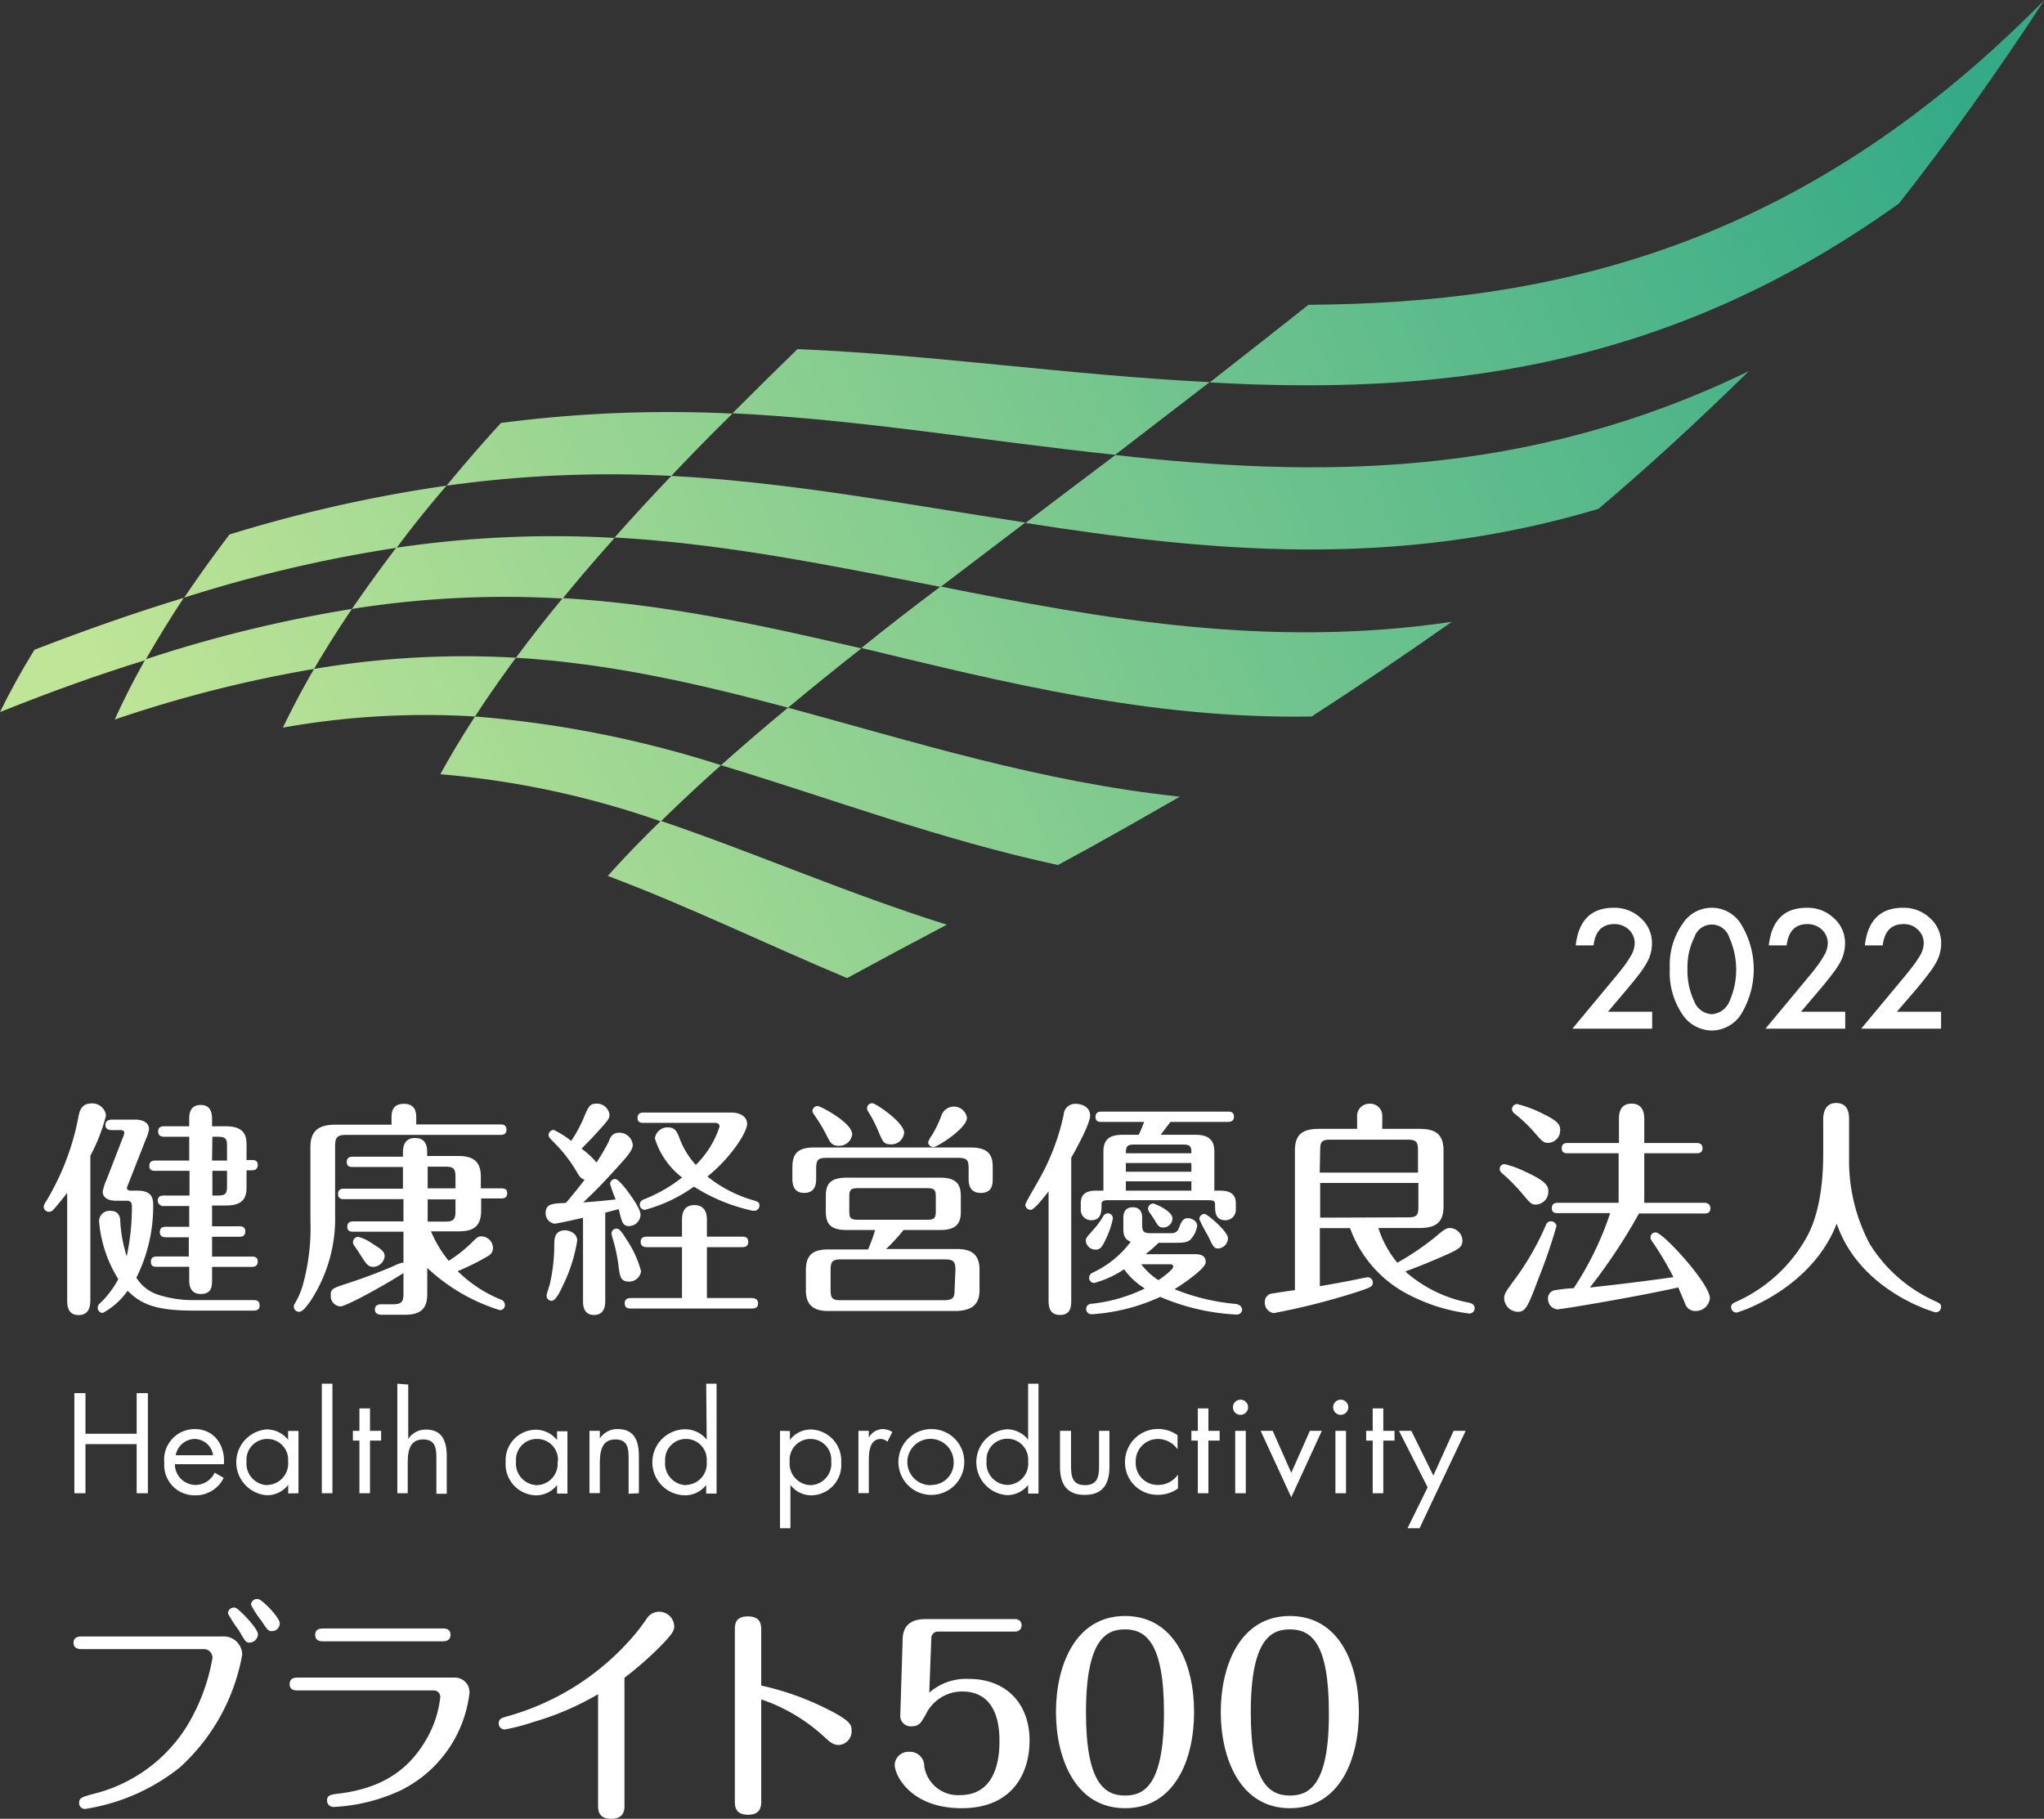 <svg xmlns="http://www.w3.org/2000/svg" xmlns:xlink="http://www.w3.org/1999/xlink" viewBox="0 0 196.82 175.15"><rect x="0" y="0" width="196.82" height="175.15" fill="#333333" stroke="none"/><defs><style>.cls-1{fill:none;}.cls-2{fill:#fff;}.cls-3{fill:url(#linear-gradient);}.cls-4{fill:url(#linear-gradient-2);}.cls-5{fill:url(#linear-gradient-3);}.cls-6{fill:url(#linear-gradient-4);}.cls-7{fill:url(#linear-gradient-5);}.cls-8{fill:url(#linear-gradient-6);}.cls-9{fill:url(#linear-gradient-7);}.cls-10{fill:url(#linear-gradient-8);}.cls-11{fill:url(#linear-gradient-9);}.cls-12{fill:url(#linear-gradient-10);}.cls-13{fill:url(#linear-gradient-11);}.cls-14{fill:url(#linear-gradient-12);}.cls-15{fill:url(#linear-gradient-13);}.cls-16{fill:url(#linear-gradient-14);}.cls-17{fill:url(#linear-gradient-15);}</style><linearGradient id="linear-gradient" x1="-198.92" y1="118.21" x2="-86.03" y2="5.32" gradientTransform="matrix(1, 0, -0.58, 1, 288.17, 0)" gradientUnits="userSpaceOnUse"><stop offset="0.05" stop-color="#bfe596"/><stop offset="0.95" stop-color="#34aa87"/></linearGradient><linearGradient id="linear-gradient-2" x1="-240.31" y1="76.83" x2="-127.41" y2="-36.06" xlink:href="#linear-gradient"/><linearGradient id="linear-gradient-3" x1="-246.5" y1="70.63" x2="-133.61" y2="-42.26" xlink:href="#linear-gradient"/><linearGradient id="linear-gradient-4" x1="-216.9" y1="100.23" x2="-104.01" y2="-12.66" xlink:href="#linear-gradient"/><linearGradient id="linear-gradient-5" x1="-236.05" y1="81.08" x2="-123.16" y2="-31.81" xlink:href="#linear-gradient"/><linearGradient id="linear-gradient-6" x1="-223.49" y1="93.65" x2="-110.59" y2="-19.24" xlink:href="#linear-gradient"/><linearGradient id="linear-gradient-7" x1="-248.6" y1="68.53" x2="-135.71" y2="-44.36" xlink:href="#linear-gradient"/><linearGradient id="linear-gradient-8" x1="-206.07" y1="111.06" x2="-93.18" y2="-1.83" xlink:href="#linear-gradient"/><linearGradient id="linear-gradient-9" x1="-200.75" y1="116.38" x2="-87.86" y2="3.49" xlink:href="#linear-gradient"/><linearGradient id="linear-gradient-10" x1="-241.14" y1="75.99" x2="-128.25" y2="-36.9" xlink:href="#linear-gradient"/><linearGradient id="linear-gradient-11" x1="-197.64" y1="119.49" x2="-84.75" y2="6.6" xlink:href="#linear-gradient"/><linearGradient id="linear-gradient-12" x1="-226.07" y1="91.06" x2="-113.18" y2="-21.83" xlink:href="#linear-gradient"/><linearGradient id="linear-gradient-13" x1="-231.04" y1="86.09" x2="-118.15" y2="-26.8" xlink:href="#linear-gradient"/><linearGradient id="linear-gradient-14" x1="-220.54" y1="96.59" x2="-107.65" y2="-16.3" xlink:href="#linear-gradient"/><linearGradient id="linear-gradient-15" x1="-198.14" y1="118.99" x2="-85.25" y2="6.1" xlink:href="#linear-gradient"/></defs><g id="レイヤー_2" data-name="レイヤー 2"><g id="レイヤー_1-2" data-name="レイヤー 1"><rect class="cls-1" x="108.41" y="113.76" width="6.31" height="0.9"/><path class="cls-1" d="M108.41,111.06h6.31c0-.71-.16-.84-.84-.84h-4.64C108.58,110.22,108.41,110.35,108.41,111.06Z"/><rect class="cls-1" x="108.41" y="111.96" width="6.31" height="0.88"/><path class="cls-1" d="M97,138.57a2,2,0,0,0-2,2.16A2.08,2.08,0,0,0,97,143a2.06,2.06,0,0,0,2-2.28A2,2,0,0,0,97,138.57Z"/><path class="cls-1" d="M89.7,138.57a2.23,2.23,0,1,0,2.13,2.22A2.14,2.14,0,0,0,89.7,138.57Z"/><path class="cls-1" d="M136.58,110.75c0-.84-.2-1-1-1h-7.42c-.83,0-1,.2-1,1v2.17h9.46Z"/><path class="cls-1" d="M124.2,156.84c-1.79,0-3.76.91-3.76,8,0,6.77,1.77,8,3.76,8,1.79,0,3.76-.93,3.76-8C128,158,126.15,156.84,124.2,156.84Z"/><path class="cls-1" d="M112.61,121.75h-2.75a6.62,6.62,0,0,0,1.67,1.54c.53-.35,1.41-1,1.41-1.3S112.72,121.75,112.61,121.75Z"/><path class="cls-1" d="M91,121.33h-10c-.81,0-.94.24-.94,1v1.93c0,.71.13,1,.94,1H91c.82,0,1-.24,1-1v-1.93C91.92,121.57,91.79,121.33,91,121.33Z"/><path class="cls-1" d="M108.33,156.84c-1.79,0-3.76.91-3.76,8,0,6.77,1.77,8,3.76,8,1.79,0,3.75-.93,3.75-8C112.08,158,110.27,156.84,108.33,156.84Z"/><path class="cls-1" d="M78.05,143a2.06,2.06,0,0,0,2-2.28,2,2,0,0,0-2-2.17,2,2,0,0,0-2,2.16A2.08,2.08,0,0,0,78.05,143Z"/><path class="cls-1" d="M49.74,140.73a2.08,2.08,0,0,0,2,2.29,2.06,2.06,0,0,0,2-2.28,2,2,0,0,0-2-2.17A2,2,0,0,0,49.74,140.73Z"/><path class="cls-1" d="M18.75,138.57a1.9,1.9,0,0,0-1.83,1.57h3.6A1.83,1.83,0,0,0,18.75,138.57Z"/><path class="cls-1" d="M25.75,138.57a2,2,0,0,0-2,2.16,2,2,0,1,0,4,0A2,2,0,0,0,25.75,138.57Z"/><path class="cls-1" d="M21.83,114.2v-1.45H20.42v2.38h.51C21.72,115.13,21.83,114.93,21.83,114.2Z"/><path class="cls-1" d="M21.83,110.39c0-.72-.11-.92-.9-.92h-.51v2.29h1.41Z"/><path class="cls-1" d="M166.51,90.22a1.76,1.76,0,0,0-3.36,0,6.35,6.35,0,0,0-.66,3,6.89,6.89,0,0,0,.65,3.16,1.93,1.93,0,0,0,1.69,1.24,2,2,0,0,0,1.68-1.24,7.53,7.53,0,0,0,0-6.21Z"/><path class="cls-1" d="M90.11,116.6v-1.34c0-.68-.13-.84-.83-.84H82.61c-.7,0-.83.16-.83.84v1.34c0,.71.13.86.83.86h6.67C90,117.46,90.11,117.31,90.11,116.6Z"/><path class="cls-1" d="M41.18,117.59h1.74c.79,0,.94-.24.94-1v-1.19H41.18Z"/><path class="cls-1" d="M66.08,138.57a2,2,0,0,0-2,2.16,2.08,2.08,0,0,0,2,2.29,2.06,2.06,0,0,0,2-2.28A2,2,0,0,0,66.08,138.57Z"/><path class="cls-1" d="M42.92,112.35H41.18v2.09h2.68v-1.12C43.86,112.6,43.71,112.35,42.92,112.35Z"/><path class="cls-1" d="M136.58,116.23v-2.31h-9.46v3.34h8.45C136.38,117.26,136.58,117.06,136.58,116.23Z"/><path class="cls-1" d="M64.64,45.83c11.52.61,22.56,2.74,34.09,4.49q4.18-3.18,8.65-6.54c-12.59-1.31-24.53-3.39-36.85-4C68.49,41.82,66.53,43.84,64.64,45.83Z"/><path class="cls-1" d="M49.68,63.34c1.41-1.9,2.91-3.82,4.5-5.74a94.33,94.33,0,0,0-20.29,1q-2,2.91-3.65,5.78A86.39,86.39,0,0,1,49.68,63.34Z"/><path class="cls-1" d="M38.15,52.75a133.65,133.65,0,0,0-20.46,4.8q-2,3-3.69,6a128.67,128.67,0,0,1,19.89-4.86Q35.87,55.72,38.15,52.75Z"/><path class="cls-1" d="M59.18,51.76q2.61-2.94,5.46-5.93A113.74,113.74,0,0,0,43,46.77c-1.69,2-3.29,4-4.8,6A103.66,103.66,0,0,1,59.18,51.76Z"/><path class="cls-1" d="M45.74,69a104.5,104.5,0,0,1,23.69,4.69q3.06-2.73,6.45-5.54c-8.57-2.29-17.09-4.26-26.2-4.81Q47.57,66.19,45.74,69Z"/><path class="cls-1" d="M54.18,57.6c9.91.57,19.25,2.63,28.76,4.84q3.66-2.91,7.63-5.92c-10.5-2.05-20.68-4.16-31.39-4.76C57.43,53.72,55.76,55.66,54.18,57.6Z"/><path class="cls-1" d="M6.47,125.18v-10.3c-.72.93-1.21,1.5-1.34,1.63a.55.55,0,0,1-.42.2.5.5,0,0,1-.5-.48c0-.16,0-.2.24-.55a24.47,24.47,0,0,0,3.08-8c.11-.64.24-1.41,1.28-1.41a1.33,1.33,0,0,1,1.4,1.16A17.24,17.24,0,0,1,8.7,111.3v13.88c0,.44,0,1.47-1.13,1.47S6.47,125.64,6.47,125.18Zm9.38-15.71c-.2,0-.62-.07-.62-.51s.42-.5.62-.5h2.37v-.72c0-.29,0-1.33,1.1-1.33.93,0,1.1.69,1.1,1.33v.72h1.32c1.63,0,2,.7,2,1.74v1.56h.46c.2,0,.62,0,.62.48s-.42.51-.62.51h-.46v1.65c0,1.19-.53,1.74-2,1.74H20.42v2H23c.2,0,.62.06.62.5s-.42.51-.62.51H20.42V121H24.2c.2,0,.62,0,.62.48s-.44.51-.62.51H20.42v1.28c0,.55-.13,1.34-1.08,1.34s-1.12-.92-1.12-1.34V122H15.14c-.22,0-.61,0-.61-.48s.42-.51.61-.51h3.08v-1.91H16c-.19,0-.61-.07-.61-.51s.44-.5.61-.5h2.18v-2H15.8a.54.54,0,0,1-.61-.51c0-.46.43-.5.61-.5h2.42v-2.38H15c-.22,0-.62,0-.62-.48s.42-.51.62-.51h3.25v-2.29Zm-1.79.16-1.69,4.31a2.19,2.19,0,0,0-.15.42c0,.26.32.26.41.26h.62c1.3,0,1.5.66,1.5,1.34A15.32,15.32,0,0,1,13.07,123a3.87,3.87,0,0,0,2,1.61,10.82,10.82,0,0,0,3.26.55h6c.22,0,.61.07.61.51s-.41.5-.61.5H18.62c-3.55,0-5-.55-6.38-1.91a7.07,7.07,0,0,1-2.38,2.13.48.48,0,0,1-.5-.48c0-.22,0-.29.35-.57a9.05,9.05,0,0,0,1.63-2.2,12.43,12.43,0,0,1-1.85-5.57,1,1,0,0,1,1.14-1c.73,0,.86.57.9,1a13.66,13.66,0,0,0,.62,3.37,22.22,22.22,0,0,0,.5-4.82c0-.48-.26-.53-.52-.53h-1c-1.29,0-1.29-.75-1.29-.88a4.77,4.77,0,0,1,.35-1.1l1.62-4.18a1.57,1.57,0,0,0,.11-.35c0-.29-.28-.29-.39-.29h-.82c-.2,0-.61-.06-.61-.5s.44-.51.61-.51h2.29c.73,0,1.3.31,1.3.88A3.3,3.3,0,0,1,14.06,109.63ZM18.84,143a2.07,2.07,0,0,0,1.83-1.24l.87.5A3,3,0,0,1,18.76,144a2.91,2.91,0,0,1-2.94-3.09,2.94,2.94,0,0,1,2.92-3.25c1.93,0,3,1.6,2.85,3.39H16.87A2,2,0,0,0,18.84,143Zm-10.61-4v4.73H7.16v-9.64H8.23v3.91h4.93v-3.91h1.08v9.64H13.16v-4.73Zm9.1,31.17a19.32,19.32,0,0,1-9.12,4,.55.55,0,0,1-.58-.59c0-.45.22-.55,1.38-.86a14.75,14.75,0,0,0,8.93-6.43,18.68,18.68,0,0,0,2.52-6.67.82.82,0,0,0-.86-.84H7.92c-.25,0-.84,0-.84-.61s.59-.61.84-.61H21.45a1.77,1.77,0,0,1,1.83,1.81A19.22,19.22,0,0,1,17.33,170.24Zm6.7-12c-.36,0-.43-.12-1-1.18a11.77,11.77,0,0,1-1-1.65.57.57,0,0,1,.72-.54c.37.09,2.2,2,2.2,2.58A.83.83,0,0,1,24,158.2Zm2.13-1.13c-.32,0-.41-.12-1-1a9.26,9.26,0,0,1-1-1.54.57.57,0,0,1,.7-.54c.32.06,2.06,1.76,2.06,2.35A.76.76,0,0,1,26.16,157.07ZM27.69,143a2.54,2.54,0,0,1-2.07,1,3.18,3.18,0,0,1,0-6.34,2.63,2.63,0,0,1,2.06,1h0v-.85h1v6h-1V143Zm20.46-34.66c.18,0,.62,0,.62.5s-.42.51-.62.51H33.37c-.88,0-1.1.2-1.1,1.1V117a14.49,14.49,0,0,1-2.4,8.34c-.29.39-.7,1-1.08,1a.51.51,0,0,1-.5-.49.62.62,0,0,1,.11-.33,7.67,7.67,0,0,0,.72-1.62,20.58,20.58,0,0,0,.77-6.43v-7c0-1.45.68-2.15,2.36-2.15H37.7v-.6c0-.5,0-1.41,1.19-1.41s1.19.93,1.19,1.41v.6Zm7.49,4.75a13.79,13.79,0,0,0-2-2.71c-.73-.77-.82-.86-.82-1a.52.52,0,0,1,.49-.51A8.51,8.51,0,0,1,55,109.87a12.71,12.71,0,0,0,1.17-2.18c.5-1.19.61-1.43,1.27-1.43a1.22,1.22,0,0,1,1.24,1.06c0,.44-.16.59-1.46,2-.39.44-1,1-1.23,1.28A7.72,7.72,0,0,1,57.42,112a22.33,22.33,0,0,0,1.17-2c.19-.41.41-.87,1-.87A1.3,1.3,0,0,1,61,110.24c0,.55-.57,1.17-1.63,2.33-1.49,1.65-2.37,2.49-3.14,3.22.83-.05,2.48-.2,3.12-.29a14.24,14.24,0,0,1-.53-1.48.48.48,0,0,1,.49-.48c.28,0,.88.77,1.14,1.1.09.13,1.3,1.7,1.3,2.33a1.13,1.13,0,0,1-1.1,1.1c-.64,0-.73-.35-1-1.63l-1.3.34v8.47c0,.39,0,1.38-1.08,1.38s-1.06-1-1.06-1.36v-8c-.37.09-2.5.57-2.75.57a1,1,0,0,1-.85-1c0-.92.63-.94,2-1,.51-.59,1.3-1.56,1.81-2.24C56,113.56,55.9,113.47,55.64,113.06Zm17.09,2.57c.33.11.44.2.44.46a.51.51,0,0,1-.48.51,1.39,1.39,0,0,1-.46-.07,17.34,17.34,0,0,1-5.37-2.26,14.59,14.59,0,0,1-4.73,2.24.51.51,0,0,1-.49-.51.56.56,0,0,1,.4-.5,14.55,14.55,0,0,0,3.63-2.11,7.54,7.54,0,0,1-2.62-3.76,1.22,1.22,0,0,1,1.28-1.06c.68,0,.86.44,1.1,1.06A7.77,7.77,0,0,0,67,112.18a9.09,9.09,0,0,0,2.29-3.7c0-.22-.18-.35-.44-.35H62c-.19,0-.61,0-.61-.48s.42-.51.61-.51h8.43c.88,0,1.52.4,1.52,1.1s-1.5,3.19-3.78,5.06A12.64,12.64,0,0,0,72.73,115.63Zm-13.5,22.94c-1.41,0-1.5,1.3-1.5,2.38v2.85h-1v-6h1v.73h0a2,2,0,0,1,1.71-.9c1.66,0,2.05,1.2,2.05,2.61v3.57h-1v-3.39C60.5,139.44,60.42,138.57,59.23,138.57Zm-.34-19.81a.47.47,0,0,1,.49-.47c.31,0,.52.38,1,1.1a10.11,10.11,0,0,1,1.36,3,1.16,1.16,0,0,1-1.16,1c-.84,0-.88-.57-1-1.43a15.41,15.41,0,0,0-.49-2.47A5.53,5.53,0,0,1,58.89,118.76ZM60.76,126c-.19,0-.61,0-.61-.5s.44-.51.61-.51h4.91v-4.9H62.3c-.19,0-.61,0-.61-.51s.44-.5.61-.5h3.37v-1.55c0-.37,0-1.49,1.19-1.49s1.21,1.1,1.21,1.49v1.55h3.36c.22,0,.62.06.62.5s-.4.51-.62.51H68.07V125H72.4c.22,0,.62.07.62.51s-.4.5-.62.5Zm-5.23-6.53a15.26,15.26,0,0,1-1.41,4.38c-.24.53-.66,1.41-1.06,1.41a.49.49,0,0,1-.48-.49c0-.22.33-1.18.37-1.38a16.67,16.67,0,0,0,.42-3.63c0-.49,0-1.28,1-1.28C54.71,118.49,55.53,118.71,55.53,119.48Zm-1.89,19.16h0v-.85h1v6h-1V143h0a2.53,2.53,0,0,1-2.07,1,3.18,3.18,0,0,1,0-6.34A2.63,2.63,0,0,1,53.64,138.64Zm-5.45-23.19H46.3v1.17c0,1.52-.79,2-2.17,2H41.47a11.57,11.57,0,0,0,1.71,2.84,13.9,13.9,0,0,0,2.16-1.7c.59-.59.7-.66,1-.66a1.14,1.14,0,0,1,1.1,1.13.85.85,0,0,1-.4.72,21.93,21.93,0,0,1-3,1.5,12.77,12.77,0,0,0,4.13,2.73.56.56,0,0,1,.42.52.49.49,0,0,1-.48.51,18,18,0,0,1-7-4.07v2.37c0,1.3-.46,2-2.14,2H36.78c-.18,0-.68,0-.68-.51s.48-.5.68-.5H37.9c.79,0,1-.22,1-1v-2c-2,1.32-5.55,3.21-6.08,3.21a1,1,0,0,1-.92-1.08c0-.57.11-.66,1.54-1.12,1.08-.35,2.77-.94,4.51-1.69a4.59,4.59,0,0,1,.77-.31.58.58,0,0,1,.18,0v-3h-4.8c-.2,0-.61,0-.61-.48s.44-.51.61-.51h4.8v-2.14H33.17c-.22,0-.62-.06-.62-.5s.42-.51.62-.51h5.68v-2.09h-4.8c-.2,0-.61,0-.61-.48s.41-.51.61-.51h4.8V111c0-.31,0-1.41,1.16-1.41s1.17,1,1.17,1.41v.39h3c1.56,0,2.17.6,2.17,2v1.12h1.89c.23,0,.62.07.62.51S48.39,115.45,48.19,115.45Zm-17,41.37H42.57c.24,0,.81,0,.81.61s-.57.63-.81.63H31.16c-.25,0-.81,0-.81-.61S30.89,156.82,31.16,156.82Zm-.17-13V133.25h1V143.8Zm5.71-6v.94H35.63v5.07h-1v-5.07H34v-.94h.63v-2.16h1v2.16Zm2.61.73a2,2,0,0,1,1.71-.9c1.67,0,2,1.2,2,2.61v3.57h-1v-3.39c0-1-.08-1.84-1.27-1.84-1.41,0-1.49,1.3-1.49,2.38v2.85h-1V133.25h1v5.24Zm-5.32-19a.51.51,0,0,1,.5-.5,3.91,3.91,0,0,1,1.32.62c1,.61,1.23.81,1.23,1.27a1.15,1.15,0,0,1-1.1,1c-.55,0-.72-.31-1.36-1.39-.07-.13-.42-.62-.53-.79A.65.65,0,0,1,34,119.52Zm4.46,52.93A17.24,17.24,0,0,1,32.11,174a.61.61,0,0,1-.63-.61c0-.54.38-.59,1.17-.68,4.08-.49,6.59-2.21,8.26-5a10.32,10.32,0,0,0,1.47-4.23.62.62,0,0,0-.67-.7h-13c-.25,0-.83,0-.83-.61s.58-.63.83-.63h15A1.41,1.41,0,0,1,45.21,163,12,12,0,0,1,38.45,172.45Zm24.87-13.64a34.08,34.08,0,0,1-3.19,2.76v12.26c0,.43,0,1.32-1.27,1.32s-1.27-.86-1.27-1.34V163.15a27,27,0,0,1-6.2,2.67,19.32,19.32,0,0,1-2.8.73A.58.58,0,0,1,48,166c0-.45.36-.54.66-.63a24.75,24.75,0,0,0,11.72-7.11,19.89,19.89,0,0,0,1.83-2.28,1.44,1.44,0,0,1,2.69.63C64.92,157,64.92,157.22,63.32,158.81Zm5.75-15h-1V143h0A2.58,2.58,0,0,1,66,144a3.18,3.18,0,0,1,0-6.34,2.64,2.64,0,0,1,2.06,1h0v-5.39h1ZM80.76,168c-.54,0-.83-.27-1.4-.79a17,17,0,0,0-6.06-3.6v9.75c0,.48,0,1.36-1.27,1.36s-1.27-.86-1.27-1.34V157c0-.48,0-1.36,1.25-1.36s1.29.86,1.29,1.34v5.34a26.79,26.79,0,0,1,6.13,2.15C82,165.73,82,166.14,82,166.66A1.31,1.31,0,0,1,80.76,168Zm-4.6-29.38a2.54,2.54,0,0,1,2.07-1,3,3,0,0,1,2.87,3.18A2.92,2.92,0,0,1,78.21,144a2.52,2.52,0,0,1-2-1h0v4.22h-1v-9.38h1v.85Zm2.27-28.14h15c1.58,0,2.16.56,2.16,1.85v1.15c0,.44,0,1.38-1.15,1.38s-1.17-1-1.17-1.38v-1c0-.81-.17-1-1-1H79.62c-.84,0-1,.23-1,1v1c0,.42,0,1.38-1.15,1.38s-1.14-1-1.14-1.38v-1.15C76.3,110.94,77,110.5,78.43,110.5Zm-.2-3.49a.51.51,0,0,1,.51-.49c.24,0,3.32,1.59,3.32,2.73a1.26,1.26,0,0,1-1.32,1.1c-.66,0-.83-.37-1.14-1a15.89,15.89,0,0,0-1.08-1.8C78.3,107.21,78.23,107.1,78.23,107Zm5.26-.29a.49.49,0,0,1,.51-.48c.31,0,3.06,1.8,3.06,2.84a1.23,1.23,0,0,1-1.3,1.12c-.68,0-.77-.27-1.23-1.37a12,12,0,0,0-.93-1.78A.53.53,0,0,1,83.49,106.72ZM89.37,110a2.58,2.58,0,0,1,.37-.68,10.83,10.83,0,0,0,.92-1.92,1.27,1.27,0,0,1,2.45.25c0,1-2.84,2.81-3.22,2.81A.5.5,0,0,1,89.37,110Zm2.77,16.17H79.77c-1.36,0-2.17-.46-2.17-2v-1.93c0-1.39.63-2,2.17-2h3.77a16.24,16.24,0,0,0,.68-1.87H81.47c-1.39,0-2-.47-2-1.74v-1.56c0-1.17.48-1.74,2-1.74h9c1.34,0,2,.44,2,1.74v1.56c0,1.12-.46,1.74-2,1.74H87a17.34,17.34,0,0,1-1.65,1.87h6.82c1.36,0,2.18.44,2.18,2v1.93C94.32,125.57,93.68,126.17,92.14,126.17Zm.71,14.63a3.16,3.16,0,1,1-3.15-3.18A3.13,3.13,0,0,1,92.85,140.8Zm-7.42-2a1,1,0,0,0-.62-.27c-1.12,0-1.17,1.44-1.17,2.22v3h-1v-6h1v.65h0a1.56,1.56,0,0,1,1.33-.82,1.84,1.84,0,0,1,.92.28Zm7.17,35.29c-4.93,0-6.45-3.15-6.45-4.19a1.32,1.32,0,0,1,1.38-1.24A1.38,1.38,0,0,1,89,170.12a3.29,3.29,0,0,0,3.44,2.79c3.8,0,3.8-4.28,3.8-5.23,0-1.13-.11-4.75-3.59-4.75a3.89,3.89,0,0,0-3.51,2.22c-.45.79-.64,1.13-1.34,1.13a1,1,0,0,1-1.11-1.07l.23-7.37c0-1.45,1-1.88,2.19-1.88h8.65a.58.58,0,0,1,.61.59.59.59,0,0,1-.61.61H90.34a.63.63,0,0,0-.66.63l-.2,5.25a5.4,5.4,0,0,1,3.82-1.36c3.53,0,5.84,2.33,5.84,5.95C99.14,170.71,97.53,174.13,92.6,174.13ZM100,143.8H99V143h0a2.56,2.56,0,0,1-2.07,1,3.18,3.18,0,0,1,0-6.34,2.61,2.61,0,0,1,2.06,1h0v-5.39h1Zm1-18.62V114.73c-.62.79-1.39,1.78-1.74,1.78a.52.52,0,0,1-.5-.48c0-.18,1-1.87,1.18-2.2a21.77,21.77,0,0,0,2.51-6.47,1.11,1.11,0,0,1,1.17-1.06c.64,0,1.38.45,1.38,1.12s-1.25,3.08-1.82,4.07v13.69c0,.53,0,1.45-1.08,1.45S101,125.66,101,125.18Zm5.1-17.14c-.19,0-.61,0-.61-.48s.42-.51.61-.51h12.1c.22,0,.62.07.62.49s-.44.5-.62.5h-5.5c-.64.86-.72.95-.94,1.24H115c1.12,0,1.87.32,1.87,1.6v3.78h.55c.57,0,1.52.07,1.52,1.19v.66a1,1,0,0,1-1,1c-1,0-1-.85-1-1.47,0-.37-.1-.46-.68-.46h-9.54c-.29,0-.71,0-.71.35,0,.73,0,1.58-1,1.58a1,1,0,0,1-1-1v-.66c0-1.16,1.08-1.19,1.52-1.19h.66v-3.78c0-1.3.77-1.6,1.87-1.6h1.5c.2-.4.43-1,.52-1.24Zm13.38,28.21a.73.73,0,1,1,0-1.45.73.73,0,1,1,0,1.45Zm.51,1.54v6h-1v-6Zm-1-11.2a21.2,21.2,0,0,1-7.32-1.7,18.47,18.47,0,0,1-6.58,1.67.5.5,0,0,1-.55-.5c0-.31.22-.46.57-.51a15.57,15.57,0,0,0,5.08-1.47,6.87,6.87,0,0,1-2-1.85,9.68,9.68,0,0,1-2.88,1.32.5.5,0,0,1-.49-.51.58.58,0,0,1,.29-.46,9.58,9.58,0,0,0,3.72-3c-.71-.26-.71-.86-.71-1.32v-1c0-.57.27-1,.9-1s.91.46.91,1v.66c0,.64.11.84.83.84h1.87c.51,0,.71-.14.86-.55.24-.67.35-.9.84-.9s.9.28.9.74a2.49,2.49,0,0,1-.57,1.23c-.26.33-.64.4-1.43.4h-1.72a14.72,14.72,0,0,1-1.25,1.1H115c.62,0,1,.26,1,.77s-2,2-3,2.6a20.51,20.51,0,0,0,5.9,1.42c.15,0,.54.07.54.51A.51.51,0,0,1,118.94,126.59ZM111.47,143a2.32,2.32,0,0,0,2-1h0v1.37a3.26,3.26,0,0,1-1.9.61,3.11,3.11,0,0,1-3.2-3.17,3.17,3.17,0,0,1,3.21-3.17,3.24,3.24,0,0,1,1.85.6v1.36h0a2.33,2.33,0,0,0-1.87-1,2.14,2.14,0,0,0-2.12,2.22A2.11,2.11,0,0,0,111.47,143Zm-7,0c1.24,0,1.35-.87,1.35-1.88v-3.35h1v3.46c0,1.6-.6,2.71-2.38,2.71s-2.38-1.11-2.38-2.71v-3.46h1v3.35C103.1,142.15,103.21,143,104.45,143Zm.11-23.56c0-.22.13-.37.75-1.06a7.82,7.82,0,0,0,.94-1.29.53.53,0,0,1,.42-.27.49.49,0,0,1,.5.51,8.06,8.06,0,0,1-.64,1.89c-.35.75-.55,1.1-1,1.1A.94.94,0,0,1,104.56,119.46Zm6-3.08a.5.5,0,0,1,.5-.48c.12,0,1.85.7,1.85,1.45a.89.89,0,0,1-.9.86c-.39,0-.48-.16-.88-.82l-.46-.68A.52.52,0,0,1,110.54,116.38Zm4.95,1a.5.5,0,0,1,.5-.52c.29,0,2.25,1.69,2.25,2.33a1,1,0,0,1-.95,1c-.39,0-.5-.22-1-1.21A17.1,17.1,0,0,1,115.49,117.41Zm-7.16,56.72c-4.8,0-6.65-4.78-6.65-9.26s1.83-9.25,6.65-9.25,6.65,4.82,6.65,9.25S113.08,174.13,108.33,174.13Zm9.11-35.4h-1.08v5.07h-1v-5.07h-.62v-.94h.62v-2.16h1v2.16h1.08Zm6.76,35.4c-4.8,0-6.65-4.78-6.65-9.26s1.83-9.25,6.65-9.25,6.65,4.82,6.65,9.25S129,174.13,124.2,174.13Zm-2.81-36.34h1.16l1.79,4,1.79-4h1.15l-2.94,6.4Zm7.71-1.54a.73.73,0,1,1,0-1.45.73.73,0,1,1,0,1.45Zm.51,1.54v6h-1v-6Zm4.67.94H133.2v5.07h-1v-5.07h-.63v-.94h.63v-2.16h1v2.16h1.08Zm2.41,8.44h-1.16l1.94-3.94-2.76-5.44h1.19L138,142.1l1.95-4.31h1.16Zm4.73-20.71a17.17,17.17,0,0,1-5.61-1.74,11.62,11.62,0,0,1-5.77-6.47h-2.92v5.59c.92-.16,2.51-.44,3.12-.57.13,0,1.39-.29,1.5-.29a.5.5,0,0,1,.48.5c0,.38-.13.45-1.38.87a66,66,0,0,1-8.16,2.08,1,1,0,0,1-.86-1,.82.82,0,0,1,.57-.86c.29-.06,1.63-.26,2.33-.35V110.79c0-1.51.68-2.09,2.31-2.09h3.65v-1.16a1.17,1.17,0,0,1,1.21-1.26,1.15,1.15,0,0,1,1.21,1.17v1.25h3.57c1.47,0,2.33.44,2.33,2.09v5.39c0,1.52-.73,2.07-2.33,2.07h-3.94a9.85,9.85,0,0,0,1.82,3.34,25.79,25.79,0,0,0,3.61-2.44c.88-.75,1.12-.9,1.43-.9a1.24,1.24,0,0,1,1.23,1.21c0,.64-.44.84-1.25,1.23-1.63.77-3.39,1.43-4.25,1.74a12.77,12.77,0,0,0,6.1,3c.31.07.53.2.53.51A.51.51,0,0,1,141.42,126.46Zm3-13.89a.45.45,0,0,1,.48-.46,9.67,9.67,0,0,1,2,.73c1.85.88,2.2,1.3,2.2,1.85A1.24,1.24,0,0,1,147.9,116c-.42,0-.5-.06-1.43-1.18a18.6,18.6,0,0,0-1.83-1.87A.52.52,0,0,1,144.45,112.57Zm1.14-5.72a.51.51,0,0,1,.49-.5,11.43,11.43,0,0,1,2.46.92c1.36.66,1.69,1,1.69,1.54a1.2,1.2,0,0,1-1.16,1.28c-.47,0-.66-.24-1.37-1.06a13.24,13.24,0,0,0-1.89-1.78A.59.59,0,0,1,145.59,106.85Zm.53,19.52a1.35,1.35,0,0,1-1.28-1.28c0-.48.16-.68,1.21-2.11a26,26,0,0,0,2.82-5,.52.52,0,0,1,.48-.33.55.55,0,0,1,.55.49,52.63,52.63,0,0,1-1.76,5.12C147.07,126.06,146.85,126.37,146.12,126.37Zm18-9.55h-6.27a54.07,54.07,0,0,1-4.73,7.13c3.23-.33,5.08-.55,8.05-1a30.67,30.67,0,0,0-2-3.37c-.19-.28-.21-.35-.21-.46a.48.48,0,0,1,.5-.48c.71,0,5.22,5,5.22,6.33a1.37,1.37,0,0,1-1.37,1.24,1,1,0,0,1-1-.67c-.11-.26-.57-1.36-.68-1.6-3.52.81-11.2,2.11-11.64,2.11a1,1,0,0,1-.9-1,.79.79,0,0,1,.59-.83c.29-.05,1.24-.16,1.88-.2a30.54,30.54,0,0,0,3.52-7.24h-5c-.22,0-.62,0-.62-.48s.42-.51.62-.51h5.81v-4.77H151c-.22,0-.62-.07-.62-.49s.42-.5.62-.5h4.86v-2.25c0-.37,0-1.54,1.21-1.54s1.23,1.14,1.23,1.54v2.25h5c.17,0,.61,0,.61.5s-.41.49-.61.49h-5v4.77h5.81c.17,0,.61,0,.61.51S164.31,116.82,164.14,116.82Zm-7.26-27.29a2,2,0,0,0-1.4-.54c-1.15,0-1.82.68-2,2.05h-1.72q.41-3.62,3.65-3.62a3.65,3.65,0,0,1,2.62,1,3.19,3.19,0,0,1,1.07,2.46,3.66,3.66,0,0,1-.5,1.83,7.94,7.94,0,0,1-.73,1.1c-.33.43-.74.94-1.23,1.52l-1.78,2.1h4.26v1.63h-7.68l4-4.81c.39-.48.72-.9,1-1.25a8.54,8.54,0,0,0,.61-.88,2.47,2.47,0,0,0,.42-1.25A1.79,1.79,0,0,0,156.88,89.53Zm5.18,8.24a7.16,7.16,0,0,1-1.27-4.51,6.87,6.87,0,0,1,1.27-4.36,3.32,3.32,0,0,1,5.53,0,8.32,8.32,0,0,1,0,8.87,3.4,3.4,0,0,1-2.76,1.47A3.44,3.44,0,0,1,162.06,97.77Zm24.37,28.62c-.14,0-7.31-2-9.55-8.54-2.46,6.34-9.46,8.56-9.66,8.56a.53.53,0,0,1-.51-.5c0-.34.22-.42.62-.6a14.57,14.57,0,0,0,6.67-6.18c.37-.7,1.58-2.95,1.58-8v-3.34c0-.68.13-1.56,1.23-1.56s1.26.68,1.26,1.56v4.13a17.07,17.07,0,0,0,2,7.9,14.33,14.33,0,0,0,6.31,5.5c.33.16.57.24.57.57A.53.53,0,0,1,186.43,126.39Zm-11-36.86a2,2,0,0,0-1.4-.54c-1.15,0-1.81.68-2,2.05h-1.72q.4-3.62,3.65-3.62a3.65,3.65,0,0,1,2.62,1,3.19,3.19,0,0,1,1.07,2.46,3.75,3.75,0,0,1-.49,1.83,9.21,9.21,0,0,1-.74,1.1c-.33.43-.73.94-1.23,1.52l-1.78,2.1h4.26v1.63H170l4-4.81c.39-.48.72-.9,1-1.25a8.54,8.54,0,0,0,.61-.88,2.47,2.47,0,0,0,.42-1.25A1.79,1.79,0,0,0,175.46,89.53Zm11.48,9.53h-7.69l4-4.81c.39-.48.71-.9,1-1.25a10.05,10.05,0,0,0,.6-.88,2.47,2.47,0,0,0,.42-1.25,1.75,1.75,0,0,0-.56-1.34,1.92,1.92,0,0,0-1.39-.54c-1.16,0-1.82.68-2,2.05h-1.72q.42-3.62,3.66-3.62a3.66,3.66,0,0,1,2.62,1,3.23,3.23,0,0,1,1.07,2.46,3.77,3.77,0,0,1-.5,1.83,8.14,8.14,0,0,1-.74,1.1c-.32.43-.73.94-1.22,1.52l-1.78,2.1h4.26Zm-4.08-79.47C160,36,137.73,38,116.48,36.83l-9.1,7c19.28,2.15,39.49,2.36,61-8.08-4.92,4.83-9.75,9.23-14.48,13.26-19.7,5.95-37.84,4.11-55.19,1.36q-4.23,3.16-8.16,6.2c15.5,3.1,31.59,6,49.23,3.4q-7,5-13.5,9.12c-15.5.23-29.62-3.34-43.36-6.6q-3.69,2.9-7.06,5.71c12.07,3.26,24.33,7.16,37.73,8.57-4.1,2.35-8,4.53-11.74,6.58-11.4-2.46-21.94-6.44-32.44-9.61-2.05,1.82-4,3.63-5.8,5.41,9,3,18,6.9,27.54,10q-5.1,2.69-9.6,5.14c-7.9-3.31-15.41-7-23-9.79q2.37-2.62,5.11-5.3A85.65,85.65,0,0,0,42.4,74.56Q43.91,71.8,45.74,69a78.21,78.21,0,0,0-18.48,1.07c.88-1.86,1.87-3.75,3-5.65a123.14,123.14,0,0,0-19.19,4.87Q12.34,66.44,14,63.5c-4.39,1.39-9,3.06-14,5,1-2,2.08-4,3.32-6,5.09-2,9.87-3.63,14.37-5q2-3,4.36-6.08A136.7,136.7,0,0,1,43,46.77q2.52-3,5.29-6.07a124.94,124.94,0,0,1,22.29-.9q3-3,6.26-6.15c13.13.54,26,2.49,39.69,3.18q4.62-3.61,9.49-7.48C149.19,29.22,173.26,24,196.82,0,192.2,7.14,187.54,13.64,182.86,19.59Z"/><path class="cls-2" d="M8.7,125.18V111.3a17.24,17.24,0,0,0,1.51-3.88,1.33,1.33,0,0,0-1.4-1.16c-1,0-1.17.77-1.28,1.41a24.47,24.47,0,0,1-3.08,8c-.2.35-.24.39-.24.55a.5.5,0,0,0,.5.48.55.55,0,0,0,.42-.2c.13-.13.62-.7,1.34-1.63v10.3c0,.46,0,1.47,1.1,1.47S8.7,125.62,8.7,125.18Z"/><path class="cls-2" d="M13.05,107.82H10.76c-.17,0-.61.05-.61.51s.41.5.61.5h.82c.11,0,.39,0,.39.29a1.57,1.57,0,0,1-.11.35l-1.62,4.18a4.77,4.77,0,0,0-.35,1.1c0,.13,0,.88,1.29.88h1c.26,0,.52.05.52.53a22.22,22.22,0,0,1-.5,4.82,13.66,13.66,0,0,1-.62-3.37c0-.44-.17-1-.9-1a1,1,0,0,0-1.14,1,12.43,12.43,0,0,0,1.85,5.57,9.05,9.05,0,0,1-1.63,2.2c-.31.28-.35.35-.35.57a.48.48,0,0,0,.5.48,7.07,7.07,0,0,0,2.38-2.13c1.36,1.36,2.83,1.91,6.38,1.91h5.72c.2,0,.61,0,.61-.5s-.39-.51-.61-.51h-6a10.82,10.82,0,0,1-3.26-.55,3.87,3.87,0,0,1-2-1.61A15.32,15.32,0,0,0,14.75,116c0-.68-.2-1.34-1.5-1.34h-.62c-.09,0-.41,0-.41-.26a2.19,2.19,0,0,1,.15-.42l1.69-4.31a3.3,3.3,0,0,0,.29-.93C14.35,108.13,13.78,107.82,13.05,107.82Z"/><path class="cls-2" d="M15,111.76c-.2,0-.62,0-.62.51s.4.48.62.48h3.25v2.38H15.8c-.18,0-.61,0-.61.5a.54.54,0,0,0,.61.51h2.42v2H16c-.17,0-.61,0-.61.5s.42.51.61.51h2.18V121H15.14c-.19,0-.61,0-.61.51s.39.48.61.48h3.08v1.28c0,.42.05,1.34,1.12,1.34s1.08-.79,1.08-1.34V122H24.2c.18,0,.62,0,.62-.51s-.42-.48-.62-.48H20.42v-1.91H23c.2,0,.62,0,.62-.51s-.42-.5-.62-.5H20.42v-2h1.32c1.47,0,2-.55,2-1.74v-1.65h.46c.2,0,.62,0,.62-.51s-.42-.48-.62-.48h-.46V110.2c0-1-.37-1.74-2-1.74H20.42v-.72c0-.64-.17-1.33-1.1-1.33-1.1,0-1.1,1-1.1,1.33v.72H15.85c-.2,0-.62,0-.62.5s.42.51.62.51h2.37v2.29Zm5.45-2.29h.51c.79,0,.9.2.9.92v1.37H20.42Zm0,3.28h1.41v1.45c0,.73-.11.93-.9.93h-.51Z"/><path class="cls-2" d="M48.19,114.44H46.3v-1.12c0-1.36-.61-2-2.17-2h-3V111c0-.42,0-1.41-1.17-1.41s-1.16,1.1-1.16,1.41v.39h-4.8c-.2,0-.61,0-.61.51s.41.48.61.48h4.8v2.09H33.17c-.2,0-.62,0-.62.51s.4.5.62.5h5.68v2.14h-4.8c-.17,0-.61,0-.61.51s.41.48.61.48h4.8v3a.58.58,0,0,0-.18,0,4.59,4.59,0,0,0-.77.31c-1.74.75-3.43,1.34-4.51,1.69-1.43.46-1.54.55-1.54,1.12a1,1,0,0,0,.92,1.08c.53,0,4-1.89,6.08-3.21v2c0,.73-.16,1-1,1H36.78c-.2,0-.68,0-.68.5s.5.51.68.51H39c1.68,0,2.14-.75,2.14-2V122.1a18,18,0,0,0,7,4.07.49.49,0,0,0,.48-.51.56.56,0,0,0-.42-.52,12.77,12.77,0,0,1-4.13-2.73,21.93,21.93,0,0,0,3-1.5.85.85,0,0,0,.4-.72,1.14,1.14,0,0,0-1.1-1.13c-.31,0-.42.07-1,.66a13.9,13.9,0,0,1-2.16,1.7,11.57,11.57,0,0,1-1.71-2.84h2.66c1.38,0,2.17-.44,2.17-2v-1.17h1.89c.2,0,.62,0,.62-.5S48.42,114.44,48.19,114.44Zm-4.33,2.2c0,.71-.15,1-.94,1H41.18v-2.14h2.68Zm0-2.2H41.18v-2.09h1.74c.79,0,.94.25.94,1Z"/><path class="cls-2" d="M35.94,122a1.15,1.15,0,0,0,1.1-1c0-.46-.26-.66-1.23-1.27a3.91,3.91,0,0,0-1.32-.62.51.51,0,0,0-.5.5.65.65,0,0,0,.06.25c.11.17.46.66.53.79C35.22,121.64,35.39,122,35.94,122Z"/><path class="cls-2" d="M38.89,106.3c-1.19,0-1.19.91-1.19,1.41v.6H32.25c-1.68,0-2.36.7-2.36,2.15v7a20.58,20.58,0,0,1-.77,6.43,7.67,7.67,0,0,1-.72,1.62.62.62,0,0,0-.11.33.51.51,0,0,0,.5.49c.38,0,.79-.62,1.08-1a14.49,14.49,0,0,0,2.4-8.34v-6.6c0-.9.22-1.1,1.1-1.1H48.15c.2,0,.62,0,.62-.51s-.44-.5-.62-.5H40.08v-.6C40.08,107.23,40.08,106.3,38.89,106.3Z"/><path class="cls-2" d="M71.94,108.24c0-.7-.64-1.1-1.52-1.1H62c-.19,0-.61,0-.61.51s.42.48.61.48h6.85c.26,0,.44.13.44.35a9.09,9.09,0,0,1-2.29,3.7,7.77,7.77,0,0,1-1.56-2.55c-.24-.62-.42-1.06-1.1-1.06a1.22,1.22,0,0,0-1.28,1.06,7.54,7.54,0,0,0,2.62,3.76A14.55,14.55,0,0,1,62,115.5a.56.56,0,0,0-.4.5.51.51,0,0,0,.49.51,14.59,14.59,0,0,0,4.73-2.24,17.34,17.34,0,0,0,5.37,2.26,1.39,1.39,0,0,0,.46.07.51.51,0,0,0,.48-.51c0-.26-.11-.35-.44-.46a12.64,12.64,0,0,1-4.57-2.33C70.44,111.43,71.94,109,71.94,108.24Z"/><path class="cls-2" d="M53.37,119.77A16.67,16.67,0,0,1,53,123.4c0,.2-.37,1.16-.37,1.38a.49.49,0,0,0,.48.49c.4,0,.82-.88,1.06-1.41a15.26,15.26,0,0,0,1.41-4.38c0-.77-.82-1-1.17-1C53.41,118.49,53.39,119.28,53.37,119.77Z"/><path class="cls-2" d="M52.54,116.84a1,1,0,0,0,.85,1c.25,0,2.38-.48,2.75-.57v8c0,.35,0,1.36,1.06,1.36s1.08-1,1.08-1.38v-8.47l1.3-.34c.3,1.28.39,1.63,1,1.63a1.13,1.13,0,0,0,1.1-1.1c0-.63-1.21-2.2-1.3-2.33-.26-.33-.86-1.1-1.14-1.1a.48.48,0,0,0-.49.48,14.24,14.24,0,0,0,.53,1.48c-.64.09-2.29.24-3.12.29.77-.73,1.65-1.57,3.14-3.22,1.06-1.16,1.63-1.78,1.63-2.33a1.3,1.3,0,0,0-1.32-1.16c-.64,0-.86.46-1,.87a22.33,22.33,0,0,1-1.17,2A7.72,7.72,0,0,0,56,110.62c.22-.25.84-.84,1.23-1.28,1.3-1.43,1.46-1.58,1.46-2a1.22,1.22,0,0,0-1.24-1.06c-.66,0-.77.24-1.27,1.43A12.71,12.71,0,0,1,55,109.87a8.51,8.51,0,0,0-1.69-1.06.52.52,0,0,0-.49.51c0,.17.09.26.82,1a13.79,13.79,0,0,1,2,2.71c.26.41.39.5.66.57-.51.68-1.3,1.65-1.81,2.24C53.17,115.9,52.54,115.92,52.54,116.84Z"/><path class="cls-2" d="M73,125.51c0-.44-.4-.51-.62-.51H68.07v-4.9h3.36c.22,0,.62,0,.62-.51s-.4-.5-.62-.5H68.07v-1.55c0-.39,0-1.49-1.21-1.49s-1.19,1.12-1.19,1.49v1.55H62.3c-.17,0-.61,0-.61.5s.42.51.61.51h3.37V125H60.76c-.17,0-.61,0-.61.51s.42.5.61.5H72.4C72.62,126,73,126,73,125.51Z"/><path class="cls-2" d="M60.57,123.42a1.16,1.16,0,0,0,1.16-1,10.11,10.11,0,0,0-1.36-3c-.47-.72-.68-1.1-1-1.1a.47.47,0,0,0-.49.47,5.53,5.53,0,0,0,.2.76,15.41,15.41,0,0,1,.49,2.47C59.69,122.85,59.73,123.42,60.57,123.42Z"/><path class="cls-2" d="M94.32,124.21v-1.93c0-1.52-.82-2-2.18-2H85.32A17.34,17.34,0,0,0,87,118.45h3.52c1.54,0,2-.62,2-1.74v-1.56c0-1.3-.66-1.74-2-1.74h-9c-1.52,0-2,.57-2,1.74v1.56c0,1.27.61,1.74,2,1.74h2.75a16.24,16.24,0,0,1-.68,1.87H79.77c-1.54,0-2.17.57-2.17,2v1.93c0,1.5.81,2,2.17,2H92.14C93.68,126.17,94.32,125.57,94.32,124.21Zm-11.71-6.75c-.7,0-.83-.15-.83-.86v-1.34c0-.68.13-.84.83-.84h6.67c.7,0,.83.16.83.84v1.34c0,.71-.13.86-.83.86Zm9.31,6.75c0,.71-.13,1-1,1h-10c-.81,0-.94-.24-.94-1v-1.93c0-.71.13-1,.94-1H91c.82,0,1,.24,1,1Z"/><path class="cls-2" d="M76.3,112.35v1.15c0,.35,0,1.38,1.14,1.38s1.15-1,1.15-1.38v-1c0-.81.19-1,1-1H92.27c.86,0,1,.23,1,1v1c0,.37,0,1.38,1.17,1.38s1.15-.94,1.15-1.38v-1.15c0-1.29-.58-1.85-2.16-1.85h-15C77,110.5,76.3,110.94,76.3,112.35Z"/><path class="cls-2" d="M85.76,110.2a1.23,1.23,0,0,0,1.3-1.12c0-1-2.75-2.84-3.06-2.84a.49.49,0,0,0-.51.48.53.53,0,0,0,.11.33,12,12,0,0,1,.93,1.78C85,109.93,85.08,110.2,85.76,110.2Z"/><path class="cls-2" d="M93.11,107.65a1.27,1.27,0,0,0-2.45-.25,10.83,10.83,0,0,1-.92,1.92,2.58,2.58,0,0,0-.37.68.5.5,0,0,0,.52.46C90.27,110.46,93.11,108.64,93.11,107.65Z"/><path class="cls-2" d="M79.6,109.34c.31.64.48,1,1.14,1a1.26,1.26,0,0,0,1.32-1.1c0-1.14-3.08-2.73-3.32-2.73a.51.51,0,0,0-.51.49c0,.09.07.2.29.53A15.89,15.89,0,0,1,79.6,109.34Z"/><path class="cls-2" d="M108.12,109.28c-1.1,0-1.87.3-1.87,1.6v3.78h-.66c-.44,0-1.52,0-1.52,1.19v.66a1,1,0,0,0,1,1c1,0,1-.85,1-1.58,0-.35.42-.35.71-.35h9.54c.58,0,.68.09.68.46,0,.62,0,1.47,1,1.47a1,1,0,0,0,1-1v-.66c0-1.12-1-1.19-1.52-1.19h-.55v-3.78c0-1.28-.75-1.6-1.87-1.6h-3.3c.22-.29.3-.38.94-1.24h5.5c.18,0,.62,0,.62-.5s-.4-.49-.62-.49h-12.1c-.19,0-.61,0-.61.51s.42.48.61.48h4.07c-.09.25-.32.84-.52,1.24Zm6.6,5.38h-6.31v-.9h6.31Zm0-1.82h-6.31V112h6.31Zm-.84-2.62c.68,0,.86.13.84.84h-6.31c0-.71.17-.84.83-.84Z"/><path class="cls-2" d="M119,125.57a20.51,20.51,0,0,1-5.9-1.42c.92-.58,3-2,3-2.6s-.42-.77-1-.77h-4.79a14.72,14.72,0,0,0,1.25-1.1h1.72c.79,0,1.17-.07,1.43-.4a2.49,2.49,0,0,0,.57-1.23c0-.46-.51-.74-.9-.74s-.6.23-.84.9c-.15.41-.35.55-.86.55h-1.87c-.72,0-.83-.2-.83-.84v-.66c0-.57-.24-1-.91-1s-.9.46-.9,1v1c0,.46,0,1.06.71,1.32a9.58,9.58,0,0,1-3.72,3,.58.58,0,0,0-.29.46.5.5,0,0,0,.49.51,9.68,9.68,0,0,0,2.88-1.32,6.87,6.87,0,0,0,2,1.85,15.57,15.57,0,0,1-5.08,1.47c-.35,0-.57.2-.57.51a.5.5,0,0,0,.55.5,18.47,18.47,0,0,0,6.58-1.67,21.2,21.2,0,0,0,7.32,1.7.51.51,0,0,0,.57-.51C119.51,125.64,119.12,125.6,119,125.57Zm-7.44-2.28a6.62,6.62,0,0,1-1.67-1.54h2.75c.11,0,.33,0,.33.24S112.06,122.94,111.53,123.29Z"/><path class="cls-2" d="M117.29,120.23a1,1,0,0,0,.95-1c0-.64-2-2.33-2.25-2.33a.5.5,0,0,0-.5.52,17.1,17.1,0,0,0,.84,1.61C116.79,120,116.9,120.23,117.29,120.23Z"/><path class="cls-2" d="M103.15,125.18V111.49c.57-1,1.82-3.29,1.82-4.07s-.74-1.12-1.38-1.12a1.11,1.11,0,0,0-1.17,1.06,21.77,21.77,0,0,1-2.51,6.47c-.17.33-1.18,2-1.18,2.2a.52.52,0,0,0,.5.48c.35,0,1.12-1,1.74-1.78v10.45c0,.48,0,1.45,1.1,1.45S103.15,125.71,103.15,125.18Z"/><path class="cls-2" d="M105.52,120.34c.46,0,.66-.35,1-1.1a8.06,8.06,0,0,0,.64-1.89.49.49,0,0,0-.5-.51.53.53,0,0,0-.42.27,7.82,7.82,0,0,1-.94,1.29c-.62.69-.75.84-.75,1.06A.94.94,0,0,0,105.52,120.34Z"/><path class="cls-2" d="M112,118.21a.89.89,0,0,0,.9-.86c0-.75-1.73-1.45-1.85-1.45a.5.5,0,0,0-.5.48.52.52,0,0,0,.11.33l.46.68C111.51,118.05,111.6,118.21,112,118.21Z"/><path class="cls-2" d="M141.42,125.44a12.77,12.77,0,0,1-6.1-3c.86-.31,2.62-1,4.25-1.74.81-.39,1.25-.59,1.25-1.23a1.24,1.24,0,0,0-1.23-1.21c-.31,0-.55.15-1.43.9a25.79,25.79,0,0,1-3.61,2.44,9.85,9.85,0,0,1-1.82-3.34h3.94c1.6,0,2.33-.55,2.33-2.07v-5.39c0-1.65-.86-2.09-2.33-2.09H133.1v-1.25a1.15,1.15,0,0,0-1.21-1.17,1.17,1.17,0,0,0-1.21,1.26v1.16H127c-1.63,0-2.31.58-2.31,2.09v13.44c-.7.09-2,.29-2.33.35a.82.82,0,0,0-.57.86,1,1,0,0,0,.86,1,66,66,0,0,0,8.16-2.08c1.25-.42,1.38-.49,1.38-.87a.5.5,0,0,0-.48-.5c-.11,0-1.37.26-1.5.29-.61.13-2.2.41-3.12.57v-5.59H130a11.62,11.62,0,0,0,5.77,6.47,17.17,17.17,0,0,0,5.61,1.74A.51.51,0,0,0,142,126C142,125.64,141.73,125.51,141.42,125.44Zm-14.3-14.69c0-.84.2-1,1-1h7.42c.81,0,1,.2,1,1v2.17h-9.46Zm0,6.51v-3.34h9.46v2.31c0,.83-.2,1-1,1Z"/><path class="cls-2" d="M147.7,109c.71.82.9,1.06,1.37,1.06a1.2,1.2,0,0,0,1.16-1.28c0-.52-.33-.88-1.69-1.54a11.43,11.43,0,0,0-2.46-.92.51.51,0,0,0-.49.5.59.59,0,0,0,.22.4A13.24,13.24,0,0,1,147.7,109Z"/><path class="cls-2" d="M146.47,114.82c.93,1.12,1,1.18,1.43,1.18a1.24,1.24,0,0,0,1.19-1.31c0-.55-.35-1-2.2-1.85a9.67,9.67,0,0,0-2-.73.45.45,0,0,0-.48.46.52.52,0,0,0,.19.38A18.6,18.6,0,0,1,146.47,114.82Z"/><path class="cls-2" d="M149.35,117.61a.52.52,0,0,0-.48.33,26,26,0,0,1-2.82,5c-1.05,1.43-1.21,1.63-1.21,2.11a1.35,1.35,0,0,0,1.28,1.28c.73,0,.95-.31,2-3.15a52.63,52.63,0,0,0,1.76-5.12A.55.55,0,0,0,149.35,117.61Z"/><path class="cls-2" d="M164.14,115.83h-5.81v-4.77h5c.2,0,.61,0,.61-.49s-.44-.5-.61-.5h-5v-2.25c0-.4,0-1.54-1.23-1.54s-1.21,1.17-1.21,1.54v2.25H151c-.2,0-.62,0-.62.5s.4.49.62.49h4.86v4.77h-5.81c-.2,0-.62,0-.62.51s.4.48.62.48h5a30.54,30.54,0,0,1-3.52,7.24c-.64,0-1.59.15-1.88.2a.79.79,0,0,0-.59.83,1,1,0,0,0,.9,1c.44,0,8.12-1.3,11.64-2.11.11.24.57,1.34.68,1.6a1,1,0,0,0,1,.67,1.37,1.37,0,0,0,1.37-1.24c0-1.38-4.51-6.33-5.22-6.33a.48.48,0,0,0-.5.48c0,.11,0,.18.21.46a30.67,30.67,0,0,1,2,3.37c-3,.42-4.82.64-8.05,1a54.07,54.07,0,0,0,4.73-7.13h6.27c.17,0,.61,0,.61-.48S164.31,115.83,164.14,115.83Z"/><path class="cls-2" d="M186.36,125.31a14.33,14.33,0,0,1-6.31-5.5,17.07,17.07,0,0,1-2-7.9v-4.13c0-.88-.27-1.56-1.26-1.56s-1.23.88-1.23,1.56v3.34c0,5.06-1.21,7.31-1.58,8a14.57,14.57,0,0,1-6.67,6.18c-.4.18-.62.26-.62.6a.53.53,0,0,0,.51.5c.2,0,7.2-2.22,9.66-8.56,2.24,6.52,9.41,8.54,9.55,8.54a.53.53,0,0,0,.5-.51C186.93,125.55,186.69,125.47,186.36,125.31Z"/><polygon class="cls-2" points="14.24 143.8 14.24 134.16 13.16 134.16 13.16 138.07 8.23 138.07 8.23 134.16 7.16 134.16 7.16 143.8 8.23 143.8 8.23 139.07 13.16 139.07 13.16 143.8 14.24 143.8"/><path class="cls-2" d="M18.74,137.62a2.94,2.94,0,0,0-2.92,3.25A2.91,2.91,0,0,0,18.76,144a3,3,0,0,0,2.78-1.68l-.87-.5A2.07,2.07,0,0,1,18.84,143a2,2,0,0,1-2-2h4.72C21.69,139.22,20.67,137.62,18.74,137.62Zm-1.82,2.52a1.9,1.9,0,0,1,1.83-1.57,1.83,1.83,0,0,1,1.77,1.57Z"/><path class="cls-2" d="M28.74,143.8v-6h-1v.85h0a2.63,2.63,0,0,0-2.06-1,3.18,3.18,0,0,0,0,6.34,2.54,2.54,0,0,0,2.07-1h0v.83Zm-3-.78a2.08,2.08,0,0,1-2-2.29,2,2,0,0,1,2-2.16,2,2,0,0,1,2,2.17A2.06,2.06,0,0,1,25.76,143Z"/><rect class="cls-2" x="30.99" y="133.25" width="1.02" height="10.55"/><polygon class="cls-2" points="34.61 135.63 34.61 137.79 33.98 137.79 33.98 138.73 34.61 138.73 34.61 143.8 35.63 143.8 35.63 138.73 36.7 138.73 36.7 137.79 35.63 137.79 35.63 135.63 34.61 135.63"/><path class="cls-2" d="M38.26,133.25V143.8h1V141c0-1.08.08-2.38,1.49-2.38,1.19,0,1.27.87,1.27,1.84v3.39h1v-3.57c0-1.41-.38-2.61-2-2.61a2,2,0,0,0-1.71.9l0,0v-5.24Z"/><path class="cls-2" d="M48.69,140.8A3,3,0,0,0,51.57,144a2.53,2.53,0,0,0,2.07-1h0v.83h1v-6h-1v.85h0a2.63,2.63,0,0,0-2.06-1A2.94,2.94,0,0,0,48.69,140.8Zm5-.06a2.06,2.06,0,0,1-2,2.28,2.08,2.08,0,0,1-2-2.29,2,2,0,0,1,2-2.16A2,2,0,0,1,53.72,140.74Z"/><path class="cls-2" d="M61.52,143.8v-3.57c0-1.41-.39-2.61-2.05-2.61a2,2,0,0,0-1.71.9h0v-.73h-1v6h1V141c0-1.08.09-2.38,1.5-2.38,1.19,0,1.27.87,1.27,1.84v3.39Z"/><path class="cls-2" d="M68.05,138.64h0a2.64,2.64,0,0,0-2.06-1A3.18,3.18,0,0,0,66,144,2.58,2.58,0,0,0,68,143h0v.83h1V133.25h-1Zm-2,4.38a2.08,2.08,0,0,1-2-2.29,2,2,0,0,1,2-2.16,2,2,0,0,1,2,2.17A2.06,2.06,0,0,1,66.09,143Z"/><path class="cls-2" d="M75.11,137.79v9.38h1V143h0a2.52,2.52,0,0,0,2,1,2.92,2.92,0,0,0,2.89-3.16,3,3,0,0,0-2.87-3.18,2.54,2.54,0,0,0-2.07,1h0v-.85Zm2.93.78a2,2,0,0,1,2,2.17,2.06,2.06,0,0,1-2,2.28,2.08,2.08,0,0,1-2-2.29A2,2,0,0,1,78,138.57Z"/><path class="cls-2" d="M83.66,138.44h0v-.65h-1v6h1v-3c0-.78,0-2.22,1.17-2.22a1,1,0,0,1,.62.27l.48-.94a1.84,1.84,0,0,0-.92-.28A1.56,1.56,0,0,0,83.66,138.44Z"/><path class="cls-2" d="M89.7,137.62a3.17,3.17,0,1,0,3.15,3.18A3.15,3.15,0,0,0,89.7,137.62Zm0,5.4a2.23,2.23,0,1,1,2.13-2.23A2.13,2.13,0,0,1,89.7,143Z"/><path class="cls-2" d="M99,138.64h0a2.61,2.61,0,0,0-2.06-1,3.18,3.18,0,0,0,0,6.34A2.56,2.56,0,0,0,99,143h0v.83h1V133.25H99ZM97,143a2.08,2.08,0,0,1-2-2.29,2,2,0,0,1,2-2.16,2,2,0,0,1,2,2.17A2.06,2.06,0,0,1,97,143Z"/><path class="cls-2" d="M102.07,137.79v3.46c0,1.6.6,2.71,2.38,2.71s2.38-1.11,2.38-2.71v-3.46h-1v3.35c0,1-.11,1.88-1.35,1.88s-1.35-.87-1.35-1.88v-3.35Z"/><path class="cls-2" d="M111.52,138.57a2.33,2.33,0,0,1,1.87,1h0v-1.36a3.24,3.24,0,0,0-1.85-.6,3.17,3.17,0,0,0-3.21,3.17,3.11,3.11,0,0,0,3.2,3.17,3.26,3.26,0,0,0,1.9-.61V142h0a2.32,2.32,0,0,1-2,1,2.11,2.11,0,0,1-2.07-2.23A2.14,2.14,0,0,1,111.52,138.57Z"/><polygon class="cls-2" points="116.36 135.63 115.34 135.63 115.34 137.79 114.72 137.79 114.72 138.73 115.34 138.73 115.34 143.8 116.36 143.8 116.36 138.73 117.44 138.73 117.44 137.79 116.36 137.79 116.36 135.63"/><rect class="cls-2" x="118.94" y="137.79" width="1.02" height="6.01"/><path class="cls-2" d="M120.18,135.52a.73.73,0,0,0-1.46,0,.73.73,0,0,0,1.46,0Z"/><polygon class="cls-2" points="127.28 137.79 126.13 137.79 124.34 141.83 122.55 137.79 121.39 137.79 124.34 144.19 127.28 137.79"/><path class="cls-2" d="M129.83,135.52a.73.73,0,0,0-1.46,0,.73.73,0,0,0,1.46,0Z"/><rect class="cls-2" x="128.59" y="137.79" width="1.02" height="6.01"/><polygon class="cls-2" points="133.2 135.63 132.18 135.63 132.18 137.79 131.55 137.79 131.55 138.73 132.18 138.73 132.18 143.8 133.2 143.8 133.2 138.73 134.28 138.73 134.28 137.79 133.2 137.79 133.2 135.63"/><polygon class="cls-2" points="138.02 142.1 135.9 137.79 134.71 137.79 137.47 143.23 135.53 147.17 136.69 147.17 141.13 137.79 139.97 137.79 138.02 142.1"/><path class="cls-3" d="M126.3,69q6.49-4.19,13.5-9.12c-17.64,2.61-33.73-.3-49.23-3.4q-4,3-7.63,5.92C96.68,65.7,110.8,69.27,126.3,69Z"/><path class="cls-4" d="M64.64,45.83c1.89-2,3.85-4,5.89-6a124.94,124.94,0,0,0-22.29.9Q45.47,43.76,43,46.77A113.74,113.74,0,0,1,64.64,45.83Z"/><path class="cls-5" d="M43,46.77a136.7,136.7,0,0,0-20.9,4.7q-2.34,3.08-4.36,6.08a133.65,133.65,0,0,1,20.46-4.8C39.66,50.78,41.26,48.78,43,46.77Z"/><path class="cls-6" d="M42.4,74.56A85.65,85.65,0,0,1,63.63,79.1c1.82-1.78,3.75-3.59,5.8-5.41A104.5,104.5,0,0,0,45.74,69Q43.91,71.81,42.4,74.56Z"/><path class="cls-7" d="M38.15,52.75q-2.28,3-4.26,5.89a94.33,94.33,0,0,1,20.29-1c1.58-1.94,3.25-3.88,5-5.84A103.66,103.66,0,0,0,38.15,52.75Z"/><path class="cls-8" d="M59.18,51.76c10.71.6,20.89,2.71,31.39,4.76q3.93-3,8.16-6.2c-11.53-1.75-22.57-3.88-34.09-4.49Q61.79,48.82,59.18,51.76Z"/><path class="cls-9" d="M3.32,62.57c-1.24,2-2.34,4-3.32,6,5-2,9.61-3.65,14-5q1.68-2.94,3.69-6C13.19,58.94,8.41,60.6,3.32,62.57Z"/><path class="cls-10" d="M116.48,36.83C137.73,38,160,36,182.86,19.59c4.68-5.95,9.34-12.45,14-19.59C173.26,24,149.19,29.22,126,29.35Q121.1,33.22,116.48,36.83Z"/><path class="cls-11" d="M153.92,49c4.73-4,9.56-8.43,14.48-13.26-21.53,10.44-41.74,10.23-61,8.08q-4.47,3.36-8.65,6.54C116.08,53.07,134.22,54.91,153.92,49Z"/><path class="cls-12" d="M14,63.5q-1.66,2.94-2.95,5.79a123.14,123.14,0,0,1,19.19-4.87q1.67-2.87,3.65-5.78A128.67,128.67,0,0,0,14,63.5Z"/><path class="cls-13" d="M81.57,94.19q4.5-2.46,9.6-5.14c-9.56-3-18.52-6.94-27.54-10q-2.75,2.67-5.11,5.3C66.16,87.21,73.67,90.88,81.57,94.19Z"/><path class="cls-14" d="M70.53,39.8c12.32.59,24.26,2.67,36.85,4l9.1-7c-13.69-.69-26.56-2.64-39.69-3.18Q73.57,36.75,70.53,39.8Z"/><path class="cls-15" d="M30.24,64.42c-1.11,1.9-2.1,3.79-3,5.65A78.21,78.21,0,0,1,45.74,69q1.83-2.81,3.94-5.66A86.39,86.39,0,0,0,30.24,64.42Z"/><path class="cls-16" d="M49.68,63.34c9.11.55,17.63,2.52,26.2,4.81q3.38-2.82,7.06-5.71c-9.51-2.21-18.85-4.27-28.76-4.84C52.59,59.52,51.09,61.44,49.68,63.34Z"/><path class="cls-17" d="M101.87,83.3c3.73-2,7.64-4.23,11.74-6.58-13.4-1.41-25.66-5.31-37.73-8.57q-3.39,2.8-6.45,5.54C79.93,76.86,90.47,80.84,101.87,83.3Z"/><path class="cls-2" d="M22.67,154.83a.57.57,0,0,0-.72.54A11.77,11.77,0,0,0,23,157c.61,1.06.68,1.18,1,1.18a.83.83,0,0,0,.84-.79C24.87,156.84,23,154.92,22.67,154.83Z"/><path class="cls-2" d="M21.45,157.59H7.92c-.25,0-.84,0-.84.61s.59.61.84.61H19.6a.82.82,0,0,1,.86.84,18.68,18.68,0,0,1-2.52,6.67A14.75,14.75,0,0,1,9,172.75c-1.16.31-1.38.41-1.38.86a.55.55,0,0,0,.58.59,19.32,19.32,0,0,0,9.12-4,19.22,19.22,0,0,0,6-10.84A1.77,1.77,0,0,0,21.45,157.59Z"/><path class="cls-2" d="M24.87,154a.57.57,0,0,0-.7.54,9.26,9.26,0,0,0,1,1.54c.59.9.68,1,1,1a.76.76,0,0,0,.77-.75C26.93,155.73,25.19,154,24.87,154Z"/><path class="cls-2" d="M43.72,161.55h-15c-.25,0-.83,0-.83.63s.58.61.83.61h13a.62.62,0,0,1,.67.7,10.32,10.32,0,0,1-1.47,4.23c-1.67,2.77-4.18,4.49-8.26,5-.79.09-1.17.14-1.17.68a.61.61,0,0,0,.63.61,17.24,17.24,0,0,0,6.34-1.54A12,12,0,0,0,45.21,163,1.41,1.41,0,0,0,43.72,161.55Z"/><path class="cls-2" d="M30.35,157.45c0,.61.56.61.81.61H42.57c.24,0,.81,0,.81-.63s-.57-.61-.81-.61H31.16C30.89,156.82,30.35,156.82,30.35,157.45Z"/><path class="cls-2" d="M63.45,155.21a1.44,1.44,0,0,0-1.22.73,19.89,19.89,0,0,1-1.83,2.28,24.75,24.75,0,0,1-11.72,7.11c-.3.09-.66.18-.66.63a.58.58,0,0,0,.57.59,19.32,19.32,0,0,0,2.8-.73,27,27,0,0,0,6.2-2.67v10.66c0,.48,0,1.34,1.27,1.34s1.27-.89,1.27-1.32V161.57a34.08,34.08,0,0,0,3.19-2.76c1.6-1.59,1.6-1.86,1.6-2.24A1.45,1.45,0,0,0,63.45,155.21Z"/><path class="cls-2" d="M79.43,164.47a26.79,26.79,0,0,0-6.13-2.15V157c0-.48,0-1.34-1.29-1.34s-1.25.88-1.25,1.36v16.4c0,.48,0,1.34,1.27,1.34s1.27-.88,1.27-1.36v-9.75a17,17,0,0,1,6.06,3.6c.57.52.86.79,1.4.79A1.31,1.31,0,0,0,82,166.66C82,166.14,82,165.73,79.43,164.47Z"/><path class="cls-2" d="M93.3,161.68A5.4,5.4,0,0,0,89.48,163l.2-5.25a.63.63,0,0,1,.66-.63h7.42a.59.59,0,0,0,.61-.61.58.58,0,0,0-.61-.59H89.11c-1.17,0-2.14.43-2.19,1.88l-.23,7.37a1,1,0,0,0,1.11,1.07c.7,0,.89-.34,1.34-1.13a3.89,3.89,0,0,1,3.51-2.22c3.48,0,3.59,3.62,3.59,4.75,0,.95,0,5.23-3.8,5.23A3.29,3.29,0,0,1,89,170.12a1.38,1.38,0,0,0-1.47-1.42,1.32,1.32,0,0,0-1.38,1.24c0,1,1.52,4.19,6.45,4.19s6.54-3.42,6.54-6.5C99.14,164,96.83,161.68,93.3,161.68Z"/><path class="cls-2" d="M108.33,155.62c-4.82,0-6.65,4.82-6.65,9.25s1.85,9.26,6.65,9.26,6.65-4.71,6.65-9.26S113.13,155.62,108.33,155.62Zm0,17.29c-2,0-3.76-1.27-3.76-8,0-7.12,2-8,3.76-8,1.94,0,3.75,1.2,3.75,8C112.08,172,110.12,172.91,108.33,172.91Z"/><path class="cls-2" d="M124.2,155.62c-4.82,0-6.65,4.82-6.65,9.25s1.85,9.26,6.65,9.26,6.65-4.71,6.65-9.26S129,155.62,124.2,155.62Zm0,17.29c-2,0-3.76-1.27-3.76-8,0-7.12,2-8,3.76-8,2,0,3.76,1.2,3.76,8C128,172,126,172.91,124.2,172.91Z"/><path class="cls-2" d="M156.41,93c-.26.35-.59.77-1,1.25l-4,4.81h7.68V97.43h-4.26l1.78-2.1c.49-.58.9-1.09,1.23-1.52a7.94,7.94,0,0,0,.73-1.1,3.66,3.66,0,0,0,.5-1.83,3.19,3.19,0,0,0-1.07-2.46,3.65,3.65,0,0,0-2.62-1q-3.24,0-3.65,3.62h1.72c.16-1.37.83-2.05,2-2.05a2,2,0,0,1,1.4.54,1.79,1.79,0,0,1,.56,1.34,2.47,2.47,0,0,1-.42,1.25A8.54,8.54,0,0,1,156.41,93Z"/><path class="cls-2" d="M167.59,97.77a8.32,8.32,0,0,0,0-8.87,3.32,3.32,0,0,0-5.53,0,6.87,6.87,0,0,0-1.27,4.36,7.16,7.16,0,0,0,1.27,4.51,3.44,3.44,0,0,0,2.77,1.47A3.4,3.4,0,0,0,167.59,97.77Zm-2.76-.1a1.93,1.93,0,0,1-1.69-1.24,6.89,6.89,0,0,1-.65-3.16,6.35,6.35,0,0,1,.66-3,1.76,1.76,0,0,1,3.36,0,7.53,7.53,0,0,1,0,6.21A2,2,0,0,1,164.83,97.67Z"/><path class="cls-2" d="M175,93c-.26.35-.59.77-1,1.25l-4,4.81h7.68V97.43h-4.26l1.78-2.1c.5-.58.9-1.09,1.23-1.52a9.21,9.21,0,0,0,.74-1.1,3.75,3.75,0,0,0,.49-1.83,3.19,3.19,0,0,0-1.07-2.46,3.65,3.65,0,0,0-2.62-1q-3.24,0-3.65,3.62h1.72c.17-1.37.83-2.05,2-2.05a2,2,0,0,1,1.4.54,1.79,1.79,0,0,1,.56,1.34,2.47,2.47,0,0,1-.42,1.25A8.54,8.54,0,0,1,175,93Z"/><path class="cls-2" d="M184.46,95.33c.49-.58.9-1.09,1.22-1.52a8.14,8.14,0,0,0,.74-1.1,3.77,3.77,0,0,0,.5-1.83,3.23,3.23,0,0,0-1.07-2.46,3.66,3.66,0,0,0-2.62-1q-3.24,0-3.66,3.62h1.72c.17-1.37.83-2.05,2-2.05a1.92,1.92,0,0,1,1.39.54,1.75,1.75,0,0,1,.56,1.34,2.47,2.47,0,0,1-.42,1.25,10.05,10.05,0,0,1-.6.88c-.27.35-.59.77-1,1.25l-4,4.81h7.69V97.43h-4.26Z"/></g></g></svg>